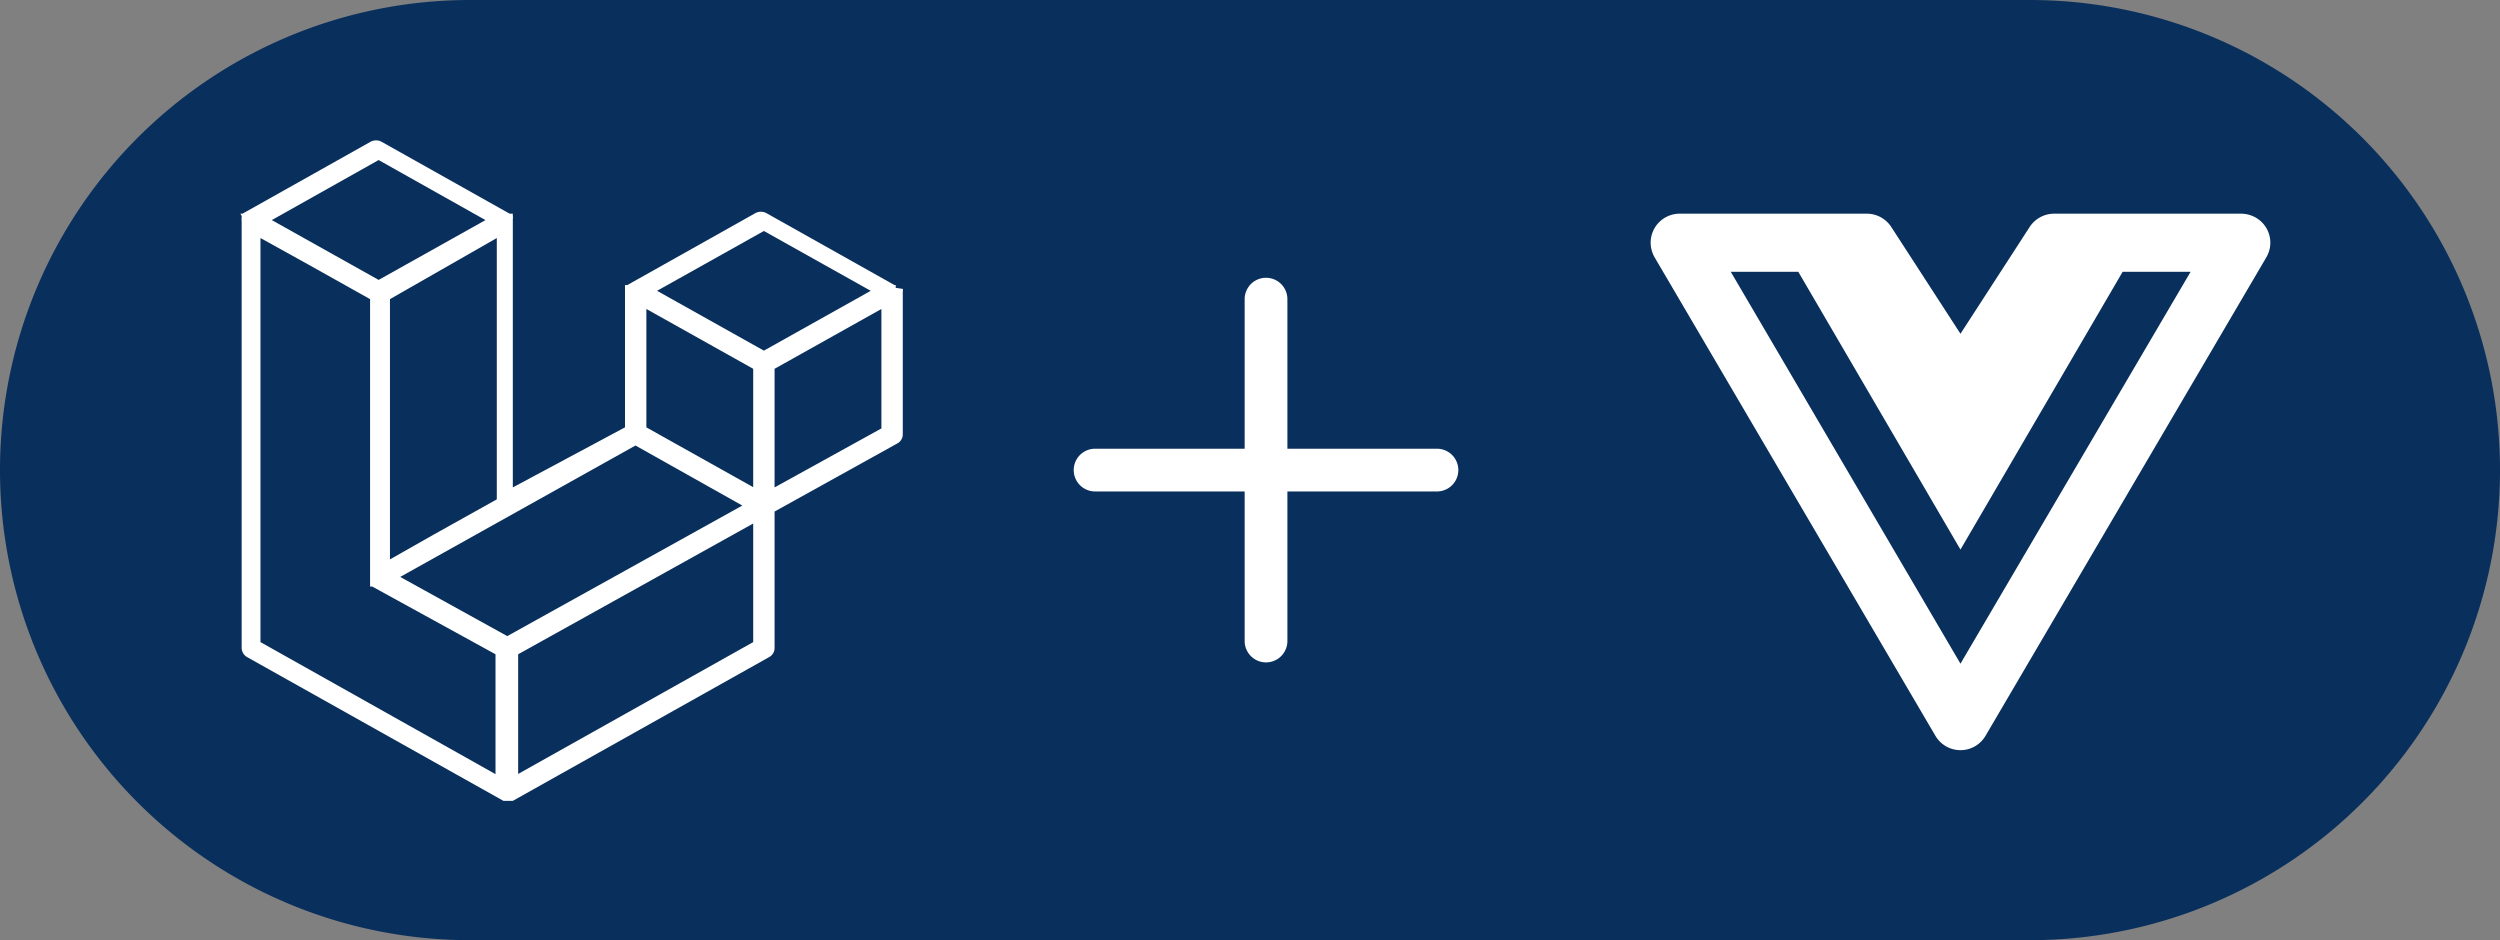 <svg xmlns="http://www.w3.org/2000/svg" xmlns:xlink="http://www.w3.org/1999/xlink" viewBox="0 0 117 44"><rect x="0" y="0" width="117" height="44" fill="#808080" stroke="none"/><defs><style>.cls-1{fill:none;}.cls-2{fill:#092f5c;}.cls-3{clip-path:url(#clip-path);}.cls-4{fill:#fff;}.cls-5{clip-path:url(#clip-path-2);}</style><clipPath id="clip-path"><rect class="cls-1" x="47.25" y="10" width="24" height="24"/></clipPath><clipPath id="clip-path-2"><rect class="cls-1" x="10.75" y="6" width="32" height="32"/></clipPath></defs><title>vue</title><g id="Layer_2" data-name="Layer 2"><g id="Layer_8" data-name="Layer 8"><g id="Layer_3" data-name="Layer 3"><path class="cls-2" d="M22,0H95a22,22,0,0,1,22,22h0A22,22,0,0,1,95,44H22A22,22,0,0,1,0,22H0A22,22,0,0,1,22,0Z"/></g><g id="layer"><g id="plus"><g class="cls-3"><path class="cls-4" d="M59.25,13a1,1,0,0,0-1,1v7h-7a1,1,0,0,0,0,2h7v7a1,1,0,0,0,2,0V23h7a1,1,0,0,0,0-2h-7V14A1,1,0,0,0,59.25,13Z"/></g></g><g id="laravel"><g class="cls-5"><path class="cls-4" d="M23.74,29.77l11-6.11-5-2.81L18.73,27ZM35.25,17.26l-5-2.8V20l5,2.8Zm.5-6.45-5,2.8,5,2.8,5-2.8ZM20.33,25l2.92-1.63V11.14l-5,2.86V26.18ZM17.72,7.49l-5,2.81,5,2.8,5-2.8Zm-5.53,3.65V30.05l11,6.18V30.62l-5.77-3.17h-.1V27.4h0v0h0v-.06h0v-.05h0v-.07h0V14l-2.91-1.63ZM35.25,30.05V24.5l-11,6.12v5.6Zm6-10V14.46l-5,2.8v5.55Zm1-6.53a.29.29,0,0,1,0,.13h0v6.68a.48.48,0,0,1-.25.42h0l-5.75,3.19v6.39a.48.48,0,0,1-.25.42h0L24,37.48h-.44l-12-6.73a.5.5,0,0,1-.25-.43h0v-20a.29.29,0,0,1,0-.13h0v-.08h0L11.25,10h.1l6-3.37a.55.55,0,0,1,.5,0h0l6,3.37H24v.05h0v.07h0a.24.24,0,0,1,0,.12h0V22.81L29.25,20V13.6h0v-.13h0v-.08h0v-.05h.11l6-3.37a.55.55,0,0,1,.5,0h0l6,3.37h.06v.05h0v.08h0Z"/></g></g><path class="cls-4" d="M98.55,10H96.13a1.37,1.37,0,0,0-1.14.62l-3.24,5-3.24-5A1.37,1.37,0,0,0,87.37,10H78.61a1.36,1.36,0,0,0-1.36,1.36,1.4,1.4,0,0,0,.19.69L90.58,34.44a1.36,1.36,0,0,0,1.86.48,1.38,1.38,0,0,0,.48-.48l13.14-22.39a1.35,1.35,0,0,0-.48-1.86,1.4,1.4,0,0,0-.69-.19ZM84.16,12.72l7.59,13,7.59-13h3.18L91.75,31.06,81,12.72Z"/></g></g></g></svg>